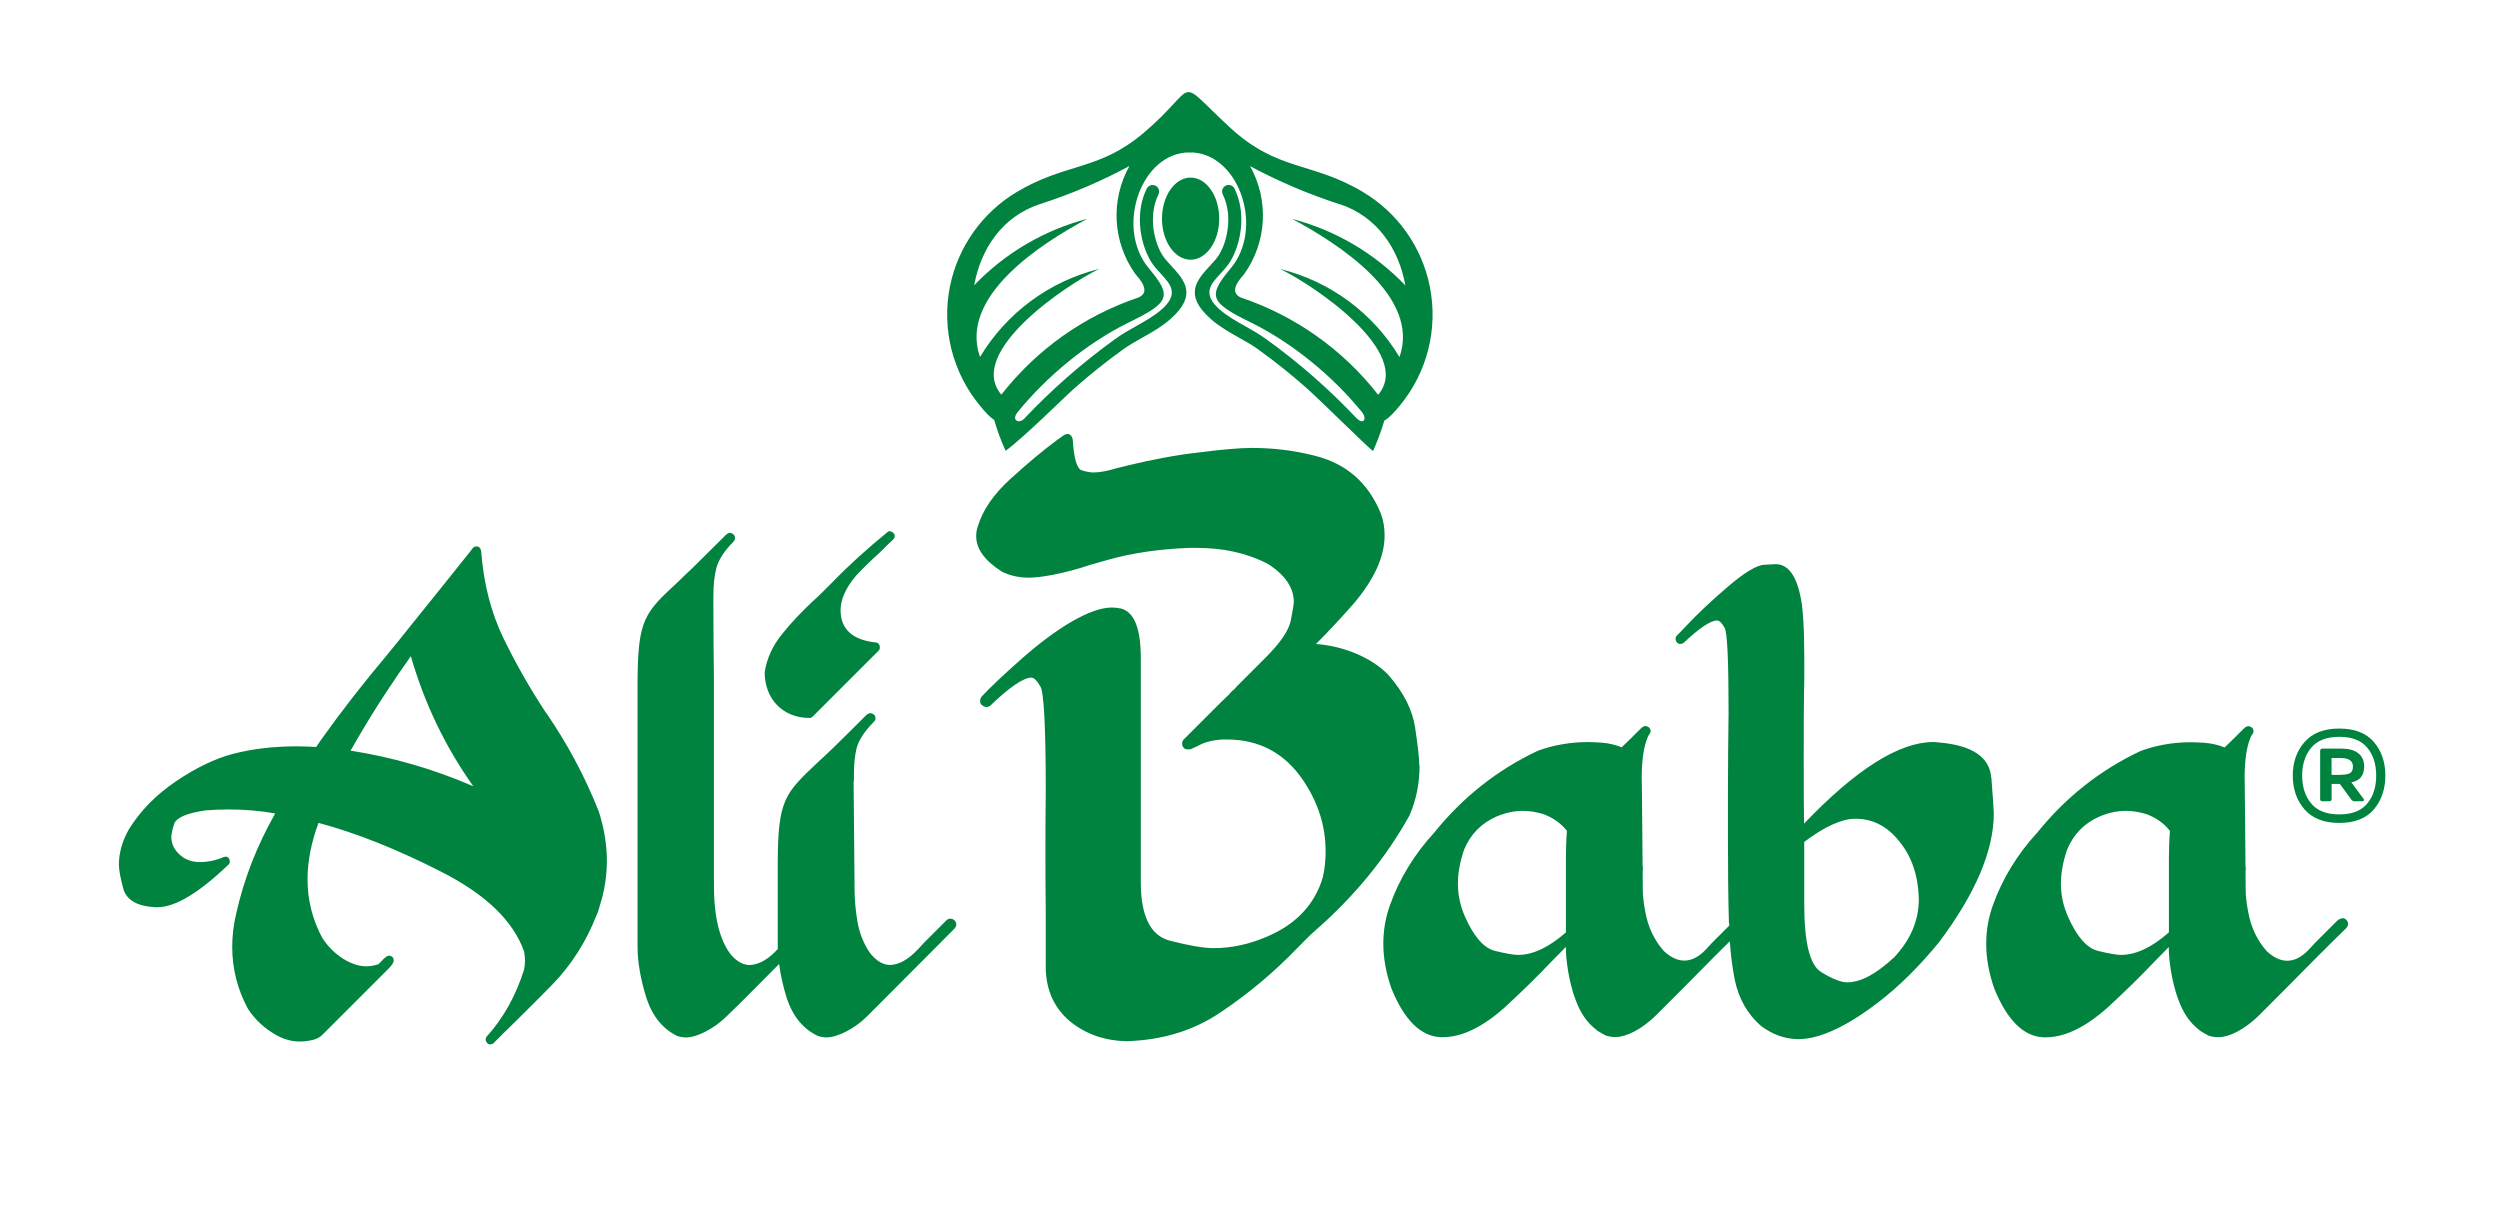 <?xml version="1.0" encoding="UTF-8"?><svg id="Layer_1" xmlns="http://www.w3.org/2000/svg" viewBox="0 0 484 236"><defs><style>.cls-1{fill:#00833e;}</style></defs><path class="cls-1" d="M105.67,137.95c-3.07-4.66-5.78-9.43-8.2-14.39-2.42-5.01-3.83-10.55-4.3-16.69-.17-1.53-1.36-1.06-1.53-.88-.17,.18-.3,.35-.41,.53-3.9,4.89-7.78,9.73-11.68,14.56-1.53,1.95-3.13,3.89-4.72,5.84-4.42,5.25-8.61,10.62-12.44,15.98-.41,.53-.76,1.12-1.17,1.71-1.24-.06-2.54-.12-3.77-.12-4.42,0-8.55,.47-12.44,1.48-3.48,.94-7.14,2.71-10.97,5.31-3.83,2.6-6.84,5.66-9.08,9.26-1.3,2.3-1.94,4.6-1.94,6.84,0,1.06,.3,2.65,.88,4.78,.65,2.12,2.71,3.3,6.19,3.48h.35c3.48,0,8.08-2.77,13.8-8.26,.18-.18,.24-.35,.24-.53v-.18c0-.18-.05-.29-.11-.41-.18-.29-.41-.41-.65-.41-.06,0-.41,0-.95,.29q-.06,0-.12,.06l-1.17,.35c-1.01,.24-1.89,.35-2.71,.35-1.59,0-2.95-.47-3.95-1.41-1.12-1-1.65-2.18-1.65-3.42,0-.53,.17-1.36,.53-2.53,.41-1.24,2.42-2.12,6.07-2.65,1.48-.12,3.01-.18,4.54-.18,3,0,5.95,.24,8.97,.77-3.54,6.25-6.08,12.74-7.55,19.4-.53,2.18-.77,4.36-.77,6.43,0,4.24,1.01,8.25,3.06,12.03,1.36,2.07,3.19,3.77,5.49,5.07,1.47,.82,3,1.23,4.6,1.23,.82,0,1.71-.12,2.59-.35,.65-.18,1.24-.47,1.71-.95l12.8-12.8c.41-.41,.95-1,1-1.53v-.12c0-.29-.11-.53-.35-.7-.18-.12-.35-.18-.53-.18-.29,0-.82,.3-1.58,1.18l-.47,.47c-.83,.3-1.66,.42-2.42,.42-2.6,0-6.2-1.95-8.49-5.54-1.89-3.54-2.83-7.32-2.83-11.26,0-3.48,.7-7.14,2.12-10.97,7.25,1.94,15.16,5.07,23.7,9.43,8.61,4.36,13.97,9.49,16.1,15.45,.11,.59,.18,1.18,.18,1.77s-.06,1.18-.18,1.77c-1.59,5.01-3.96,9.32-7.2,12.91-.17,.18-.24,.42-.24,.59,0,.24,.12,.71,.65,.95h.24c.24,0,.47-.06,.65-.24,1.42-1.42,2.83-2.83,4.31-4.25,2.42-2.36,4.72-4.72,7.01-7.02,3.84-3.95,6.66-8.49,8.61-13.5,.3-.59,.47-1.18,.59-1.71,.95-2.89,1.41-5.84,1.41-8.84s-.52-6.31-1.58-9.55c-2.71-6.84-6.14-13.21-10.2-19.1Zm-37.8,7.37c2.53-4.42,4.89-8.31,7.07-11.56,1.47-2.24,3-4.48,4.6-6.72,2.6,9.02,6.6,17.45,12.09,25.18-7.61-3.3-15.51-5.6-23.76-6.9Zm88.84-6.31c.24,0,.47-.12,.65-.3l12.74-12.74c.18-.17,.24-.41,.24-.65s-.12-.95-.88-.95c-3.72-.41-5.9-1.94-6.55-4.6-.11-.53-.18-1.06-.18-1.59,0-2.12,1-4.36,3-6.72,1.36-1.48,2.89-2.95,4.54-4.43,.88-.88,1.77-1.77,2.65-2.59,.18-.18,.3-.41,.3-.65,0-.18-.06-.59-.6-.83-.11-.06-.24-.12-.35-.12-.18,0-.36,.06-.53,.24-3.83,3.13-7.43,6.37-10.67,9.73l-1.77,1.77c-.65,.65-1.3,1.24-2.01,1.89-2.06,1.94-4.06,4.01-5.89,6.31-1.83,2.24-2.95,4.72-3.36,7.37,0,5.19,3.54,8.85,8.67,8.85Zm27.6,38.91c-.12-.06-.24-.06-.36-.06-.29,0-.53,.12-.76,.35l-3.83,3.83c-.36,.35-.71,.7-1.01,1.06-1.65,1.83-3.59,3.66-6.13,3.72-1.59-.06-2.83-1.12-3.77-2.3-1.23-1.77-2.07-3.83-2.48-6.25-.35-2.18-.53-4.25-.53-6.19v-.59l-.18-19.81c0-.24,0-.47,.06-.7v-1.06c0-1.94,.17-3.66,.53-5.13,.41-1.47,1.47-3.18,3.3-5.01,.24-.24,.35-.47,.35-.71s-.05-.71-.71-.94c-.05-.06-.17-.06-.29-.06-.24,0-.47,.12-.71,.29-2.18,2.18-4.36,4.36-6.55,6.49-1.06,1-2.01,1.94-2.89,2.71-6.43,6.07-7.72,7.25-7.78,19.34v16.45c0,.12,.02,.25,.02,.37-1.49,1.61-3.28,3.06-5.59,3.11-1.48-.06-2.84-1.12-3.72-2.3-2.53-3.54-3.06-8.78-3.06-13.03v-39.5c-.06-5.13-.11-10.2-.11-15.21v-1.36c0-2.12,.17-3.95,.59-5.49,.41-1.53,1.47-3.24,3.3-5.07,.18-.24,.3-.47,.3-.65,0-.24-.06-.77-.71-1-.06-.06-.18-.06-.3-.06-.18,0-.41,.11-.65,.29-2.18,2.18-4.42,4.36-6.6,6.54-1.06,1-2.01,1.89-2.83,2.71-6.43,5.95-7.72,7.19-7.78,19.28v51.36c0,2.95,.59,6.25,1.71,9.85,1.18,3.6,3.19,6.01,5.95,7.37,.53,.17,1.12,.29,1.72,.29,2.18,0,5.54-1.77,7.84-4.07l2.78-2.71,7.41-7.44c.26,2.06,.74,4.24,1.46,6.55,1.18,3.6,3.18,6.01,6.01,7.37,.53,.17,1.12,.29,1.71,.29,2.18,0,5.54-1.77,7.84-4.07l2.71-2.71,14.21-14.27c.24-.29,.36-.53,.36-.83,0-.24-.12-.82-.82-1.06Zm273.39-29.52c0-1.14-.39-2-1.16-2.59s-1.86-.88-3.23-.88h-3.67c-.31,0-.46,.16-.46,.47v9.32c0,.27,.16,.41,.46,.41h1.29c.31,0,.47-.14,.47-.41v-2.95h1.6l2.23,3.05c.17,.21,.36,.31,.57,.31h1.55c.14,0,.23-.05,.28-.15,.05-.1,.04-.21-.03-.31l-2.38-3.21c1.66-.31,2.48-1.33,2.48-3.05Zm-2.74,1.27c-.38,.23-1.05,.34-2.02,.34h-1.55v-3.26h1.71c1.62,0,2.43,.55,2.43,1.66,0,.62-.19,1.04-.57,1.27Zm4.61-6.03c-1.48-1.73-3.71-2.59-6.68-2.59s-5.21,.87-6.73,2.61c-1.52,1.74-2.28,3.91-2.28,6.5s.76,4.81,2.28,6.55c1.52,1.74,3.76,2.61,6.73,2.61s5.19-.87,6.68-2.61c1.48-1.74,2.23-3.92,2.23-6.55s-.74-4.8-2.23-6.52Zm-1.27,11.93c-1.16,1.4-2.96,2.1-5.41,2.1s-4.26-.7-5.43-2.1c-1.17-1.4-1.76-3.2-1.76-5.41s.59-4.01,1.76-5.41c1.17-1.4,2.98-2.1,5.43-2.1s4.25,.7,5.41,2.1c1.16,1.4,1.73,3.2,1.73,5.41s-.58,4.01-1.73,5.41Zm-72.79-4.95c-.29-4.07-3.71-6.37-10.37-6.9-.3-.06-.59-.06-.88-.06-6.54,0-14.92,5.24-25,15.8-.06-3.36-.06-7.6-.06-12.74s0-9.32,.06-12.68c.05-1.48,.05-2.95,.05-4.48s0-3.54-.05-6.01c-.06-2.48-.18-4.66-.41-6.49-.77-5.25-2.48-7.84-5.08-7.84-.05,0-.82,.06-2.24,.12-1.35,.06-3.71,1.41-6.95,4.19-3.25,2.77-6.01,5.37-8.37,7.9-.53,.59-1.07,1.12-1.54,1.59-.18,.18-.29,.41-.29,.65,0,.17,.06,.65,.59,.94,.12,.06,.24,.06,.36,.06,.18,0,.35-.06,.59-.18,3.06-2.89,5.25-4.36,6.49-4.36,.47,0,.94,.47,1.47,1.41,.53,.88,.77,6.37,.77,16.33-.06,5.25-.12,10.32-.12,15.21v9.61c0,6.13,.06,11.38,.18,15.68,0,.12,0,.24,.06,.41,0,.14,0,.28,.01,.42l-2.82,2.82c-.36,.35-.71,.7-1.01,1.06-.13,.14-.26,.29-.4,.43-.07,.07-.14,.15-.21,.22-1.36,1.48-2.78,2.24-4.25,2.24-1.3,0-2.6-.59-3.95-1.83-1.89-2.12-3.07-4.66-3.6-7.55-.23-1.13-.38-2.24-.47-3.34-.01-.4-.03-.81-.03-1.2v-.59l-.02-2.62c.02-.25,.03-.5,.05-.75,0-.15-.03-.28-.06-.4l-.15-16.06c0-.24-.3-6.16,1.35-9.36,.24-.24,.35-.47,.35-.71s-.05-.71-.71-.94c-.05-.06-.18-.06-.29-.06-.24,0-.47,.12-.71,.29-2.14,2.14-1.83,1.84-3.89,3.83-1.14-.47-2.4-.78-3.8-.89-.88-.06-1.82-.12-2.71-.12-3.48,0-6.79,.59-9.79,1.71-7.84,3.71-14.45,8.96-19.93,15.74-3.9,4.25-6.79,8.96-8.62,14.09-.88,2.42-1.3,4.95-1.3,7.49,0,2.83,.53,5.72,1.59,8.73,2.48,6.07,5.66,9.2,9.49,9.37h.41c3.72,0,7.73-1.94,12.03-5.78,3.13-2.89,6.25-5.9,9.25-9.08,.88-.88,1.76-1.75,2.57-2.63,0,.73,.04,1.49,.11,2.26,.02,.25,.06,.51,.09,.76,.02,.19,.04,.37,.07,.56,.22,1.72,.6,3.52,1.17,5.41,.07,.23,.15,.45,.23,.67,.02,.05,.03,.1,.05,.15,.02,.06,.05,.12,.07,.18,.03,.08,.06,.17,.09,.25,.9,2.51,2.21,4.43,3.96,5.77,.11,.09,.22,.19,.33,.28,.14,.09,.28,.16,.42,.24,.37,.23,.74,.45,1.14,.64,.53,.17,1.12,.29,1.71,.29,.04,0,.09-.01,.13-.01,.04,0,.09,.01,.14,.01,1.83,0,4.96-1.35,8.02-4.48,3.6-3.6,7.25-7.25,10.85-10.91,1.06-1.06,2.11-2.11,3.16-3.15,.16,2.36,.45,4.79,.93,7.33,.77,3.77,2.48,6.78,5.13,9.08,2.3,1.71,4.72,2.54,7.25,2.54,1.3,0,2.6-.24,3.96-.65,3.3-1,7.07-3.12,11.32-6.36,4.25-3.24,8.19-7.19,11.91-11.74,7.07-9.43,10.61-17.75,10.61-25,0-.53-.17-2.83-.47-6.9Zm-82.35,16.27v13.62c-3.31,2.91-6.38,4.36-9.29,4.36-.77,0-2.24-.24-4.42-.77-2.18-.53-4.13-2.77-5.84-6.66-.88-2.01-1.36-4.13-1.36-6.36,0-2.07,.41-4.25,1.18-6.54,1.23-3.01,3.36-5.19,6.36-6.49,1.71-.71,3.36-1.06,5.07-1.06,1.36,0,2.65,.23,4.01,.65,1.88,.71,3.37,1.79,4.49,3.22-.14,1.67-.2,3.63-.21,6.04Zm68.32,7.19c0,4.13-1.59,7.84-4.72,11.21-3.48,3.24-6.49,4.89-9.14,4.89-1.18,0-2.89-.65-5.07-2-2.18-1.36-3.25-5.72-3.25-13.21v-11.97c2.6-1.94,5.73-3.95,8.85-4.42,.41-.06,.76-.06,1.17-.06,3.25,0,6.08,1.47,8.38,4.36,2.36,2.89,3.59,6.43,3.77,10.73v.47Zm-96.71-25.89c0-1.46-.29-3.87-.8-7.3-.51-3.43-2.19-6.79-5.18-10.22-3.29-3.43-8.84-5.63-14.02-5.99,2.56-2.55,4.97-5.18,7.3-7.81,4.02-4.75,5.99-9.13,5.99-13.22,0-1.46-.22-2.85-.73-4.23-2.41-5.92-6.65-9.64-12.71-11.17-3.94-1.02-8.02-1.53-12.26-1.53-2.27,0-5.69,.29-10.3,.88-4.52,.51-9.06,1.39-13.58,2.48-.8,.22-1.46,.36-2.11,.51-1.91,.59-3.44,.88-4.67,.88-.66,0-1.46-.15-2.34-.44-.88-.36-1.46-2.34-1.68-5.92-.08-.51-.29-.8-.65-1.02-.08-.07-.23-.07-.37-.07-.29,0-.59,.15-.88,.36-.29,.22-.59,.44-.94,.66-2.85,2.11-5.92,4.67-9.21,7.67-3.29,2.99-5.4,6.06-6.35,9.27-.22,.66-.29,1.24-.29,1.83,0,2.48,1.68,4.75,4.97,6.86,1.6,.8,3.36,1.17,5.26,1.17s6.2-.59,12.12-2.56c1.24-.36,2.33-.66,3.36-.95,4.67-1.31,9.86-2.04,15.63-2.26h1.31c5.26,0,9.86,1.02,13.88,3.14,3.29,2.11,4.96,4.6,4.96,7.3,0,.51-.22,1.68-.57,3.58-.37,1.9-1.97,4.31-4.9,7.23l-5.48,5.48c-.22,.22-.43,.51-.65,.73-.15,.07-.29,.22-.37,.29-.22,.22-.37,.36-.51,.58-1.25,1.17-2.41,2.34-3.58,3.51l-5.26,5.26c-.22,.22-.29,.51-.29,.8,0,.15,0,.29,.08,.51,.14,.22,.29,.44,.51,.51,.14,.08,.29,.08,.37,.08h.59l.06-.08v.08c.44-.22,.8-.36,1.1-.51,1.54-.81,2.56-1.17,4.97-1.39h1.02c6.21,0,11.18,2.63,14.76,7.96,2.84,4.23,4.31,8.76,4.31,13.65,0,1.61-.14,3.29-.51,4.97-1.53,5.26-5.11,9.13-10.74,11.54-3.5,1.53-7,2.27-10.44,2.27-1.97,0-4.81-.51-8.54-1.46-3.72-1.02-5.55-4.82-5.55-11.32v-43.38c0-5.62-1.24-8.83-3.72-9.56-.66-.15-1.25-.22-1.9-.22-4.16,0-10.66,3.94-17.38,9.86-3.29,2.92-5.91,5.33-7.74,7.3-.22,.29-.37,.59-.37,.87,0,.22-.07,.73,.74,1.09,.14,.08,.29,.15,.51,.15s.43-.07,.66-.22c3.79-3.65,6.5-5.48,8.02-5.48,.51,0,1.09,.59,1.76,1.75,.66,1.17,1.02,7.89,1.02,20.23-.06,3.87-.06,7.81-.06,11.75s0,7.89,.06,11.83v10.96c.15,4.23,1.76,7.59,4.75,10.07,3.07,2.48,6.72,3.72,10.95,3.8,6.86-.22,12.93-2.04,18.19-5.62,5.34-3.58,10.23-7.67,14.82-12.42,1.09-1.1,2.19-2.27,3.44-3.36,7.59-6.64,13.65-14.02,18.25-22.27,1.31-2.99,1.97-6.2,1.97-9.71Zm178.71,29.61c-.18,0-.36,.05-.52,.13-.08,.03-.16,.07-.23,.13-.02,.02-.05,.02-.08,.04l-.06,.06s-.06,.03-.08,.06l-3.83,3.83c-.36,.35-.71,.7-1.01,1.06-.13,.14-.26,.29-.4,.43-.07,.07-.14,.15-.21,.22-1.36,1.48-2.78,2.24-4.25,2.24-1.3,0-2.6-.59-3.95-1.83-1.89-2.12-3.07-4.66-3.6-7.55-.23-1.13-.38-2.24-.47-3.34-.01-.4-.03-.81-.03-1.2v-.59l-.02-2.62c.02-.25,.03-.5,.05-.75,0-.15-.03-.28-.06-.4l-.15-16.06c0-.24-.3-6.16,1.35-9.36,.24-.24,.35-.47,.35-.71s-.05-.71-.71-.94c-.05-.06-.18-.06-.29-.06-.24,0-.47,.12-.71,.29-2.14,2.14-1.83,1.84-3.89,3.83-1.14-.47-2.4-.78-3.8-.89-.88-.06-1.82-.12-2.71-.12-3.48,0-6.79,.59-9.79,1.71-7.85,3.71-14.45,8.96-19.93,15.74-3.9,4.25-6.79,8.96-8.62,14.09-.88,2.42-1.3,4.95-1.3,7.49,0,2.83,.53,5.72,1.59,8.73,2.48,6.07,5.66,9.2,9.49,9.37h.41c3.72,0,7.73-1.94,12.03-5.78,3.13-2.89,6.25-5.9,9.25-9.08,.87-.88,1.76-1.75,2.57-2.63,0,.73,.04,1.49,.11,2.26,.02,.25,.06,.51,.09,.76,.02,.19,.04,.37,.07,.56,.23,1.72,.6,3.52,1.17,5.41,.07,.23,.15,.45,.23,.67,.02,.05,.03,.1,.05,.15,.02,.06,.05,.12,.07,.18,.03,.08,.06,.17,.09,.25,.9,2.51,2.21,4.43,3.96,5.77,.11,.09,.22,.19,.33,.28,.14,.09,.28,.16,.42,.24,.37,.23,.75,.45,1.14,.64,.53,.17,1.12,.29,1.71,.29,.04,0,.09-.01,.13-.01,.05,0,.09,.01,.14,.01,1.83,0,4.96-1.35,8.02-4.48,3.6-3.6,7.25-7.25,10.85-10.91,1.94-1.95,3.84-3.83,5.78-5.72,.24-.29,.36-.53,.36-.82s-.12-.53-.36-.83c-.24-.17-.47-.29-.76-.29Zm-33.58-10.91v13.62c-3.31,2.91-6.38,4.36-9.29,4.36-.77,0-2.24-.24-4.42-.77-2.18-.53-4.13-2.77-5.84-6.66-.88-2.01-1.36-4.13-1.36-6.36,0-2.07,.41-4.25,1.18-6.54,1.23-3.01,3.36-5.19,6.36-6.49,1.71-.71,3.36-1.06,5.07-1.06,1.36,0,2.65,.23,4.01,.65,1.88,.71,3.37,1.79,4.49,3.22-.14,1.67-.2,3.63-.21,6.04ZM192.49,81.32c.58,2.06,1.32,4.05,2.2,5.95,3.45-2.49,11.49-10.5,13.43-12.2,2.99-2.63,6.08-5.1,9.27-7.4,1.17-.84,2.49-1.58,3.79-2.32,1.87-1.05,3.74-2.1,5.4-3.56h0c5.34-4.72,2.73-7.55,.11-10.4h0c-.65-.7-1.31-1.42-1.73-2.12-.92-1.53-1.6-3.69-1.73-5.96-.11-1.92,.18-3.92,1.05-5.66,.31-.63,.06-1.39-.57-1.7s-1.39-.06-1.7,.57c-1.08,2.16-1.44,4.6-1.3,6.93,.15,2.69,.97,5.27,2.08,7.12,.55,.91,1.3,1.73,2.05,2.54h0c1.74,1.89,3.48,3.77,.09,6.77h0c-1.47,1.29-3.21,2.27-4.96,3.25-1.35,.76-2.71,1.52-4.03,2.48-3.3,2.37-6.46,4.89-9.47,7.54-2.81,2.48-5.53,5.1-8.14,7.86-1.07,1.14-2.62,.37-1.29-1.25,5.68-6.96,13.27-13.23,21.32-17.25,8.2-3.97,8.58-5.16,4.05-10.58-6.35-7.61-1.83-21.51,6.99-22.38v-.02h1.89v.02c8.83,.87,13.35,14.77,6.99,22.38-4.52,5.42-4.14,6.6,4.06,10.58,8.05,4.02,15.65,10.3,21.32,17.25,1.08,1.32,.33,2.64-1.13,1.1-2.56-2.7-5.23-5.27-7.99-7.71-3-2.65-6.17-5.17-9.47-7.54-1.32-.95-2.68-1.72-4.03-2.48-1.75-.98-3.49-1.96-4.96-3.26h0c-3.39-3-1.66-4.88,.09-6.77h0c.75-.81,1.5-1.63,2.05-2.54,1.11-1.85,1.93-4.43,2.08-7.12,.13-2.33-.23-4.77-1.3-6.93-.31-.63-1.08-.88-1.7-.57-.63,.31-.88,1.08-.57,1.7,.87,1.74,1.15,3.74,1.05,5.66-.13,2.28-.81,4.43-1.73,5.96-.42,.7-1.08,1.42-1.73,2.12h0c-2.62,2.84-5.24,5.68,.11,10.39h0c1.66,1.46,3.52,2.51,5.39,3.57,1.31,.73,2.62,1.47,3.79,2.32,3.18,2.29,6.28,4.76,9.27,7.4,2.34,2.06,11.87,11.48,12.94,12.27,.79-1.75,1.65-4.03,2.19-5.91,.98-.53,1.94-1.62,2.99-2.89,5.3-6.4,7.48-14.91,5.79-23.16-1.56-7.66-6.27-14.22-12.85-18.16-9.99-6-16.49-3.94-25.78-12.5-11.05-10.18-5.63-8.41-16.78,1.04-8.68,7.36-15.03,5.72-24.6,11.46-6.57,3.95-11.28,10.51-12.85,18.16-1.68,8.25,.49,16.76,5.79,23.16,.98,1.19,1.87,2.22,2.79,2.78Zm66.82-41.82c7.32,2.39,11.5,8.68,12.77,15.76-5.96-6.22-13.54-10.69-21.92-12.88,8.98,4.79,24.93,15.04,20.78,26.75-5.1-8.51-13.41-14.67-23.12-17.06,6.33,3.01,25.95,16.16,18.99,24.36-6.82-8.75-16.07-15.3-26.59-18.83-1.65-.76-1.45-2.25,.6-4.47,4.44-6.16,4.91-14.34,1.19-20.97,5.53,2.97,11.32,5.43,17.29,7.36Zm-70.71,15.76c1.26-7.08,5.45-13.37,12.77-15.76,5.98-1.92,11.76-4.38,17.29-7.36-3.72,6.63-3.25,14.81,1.19,20.97,2.05,2.22,2.25,3.71,.6,4.47-10.52,3.53-19.77,10.08-26.59,18.83-6.96-8.2,12.66-21.35,18.99-24.36-9.71,2.39-18.01,8.55-23.12,17.06-4.15-11.72,11.8-21.96,20.78-26.75-8.38,2.19-15.96,6.66-21.92,12.88Zm41.9-20.88c-3.06,0-5.54,3.56-5.54,7.95s2.48,7.95,5.54,7.95,5.54-3.56,5.54-7.95-2.48-7.95-5.54-7.95Z"/></svg>
